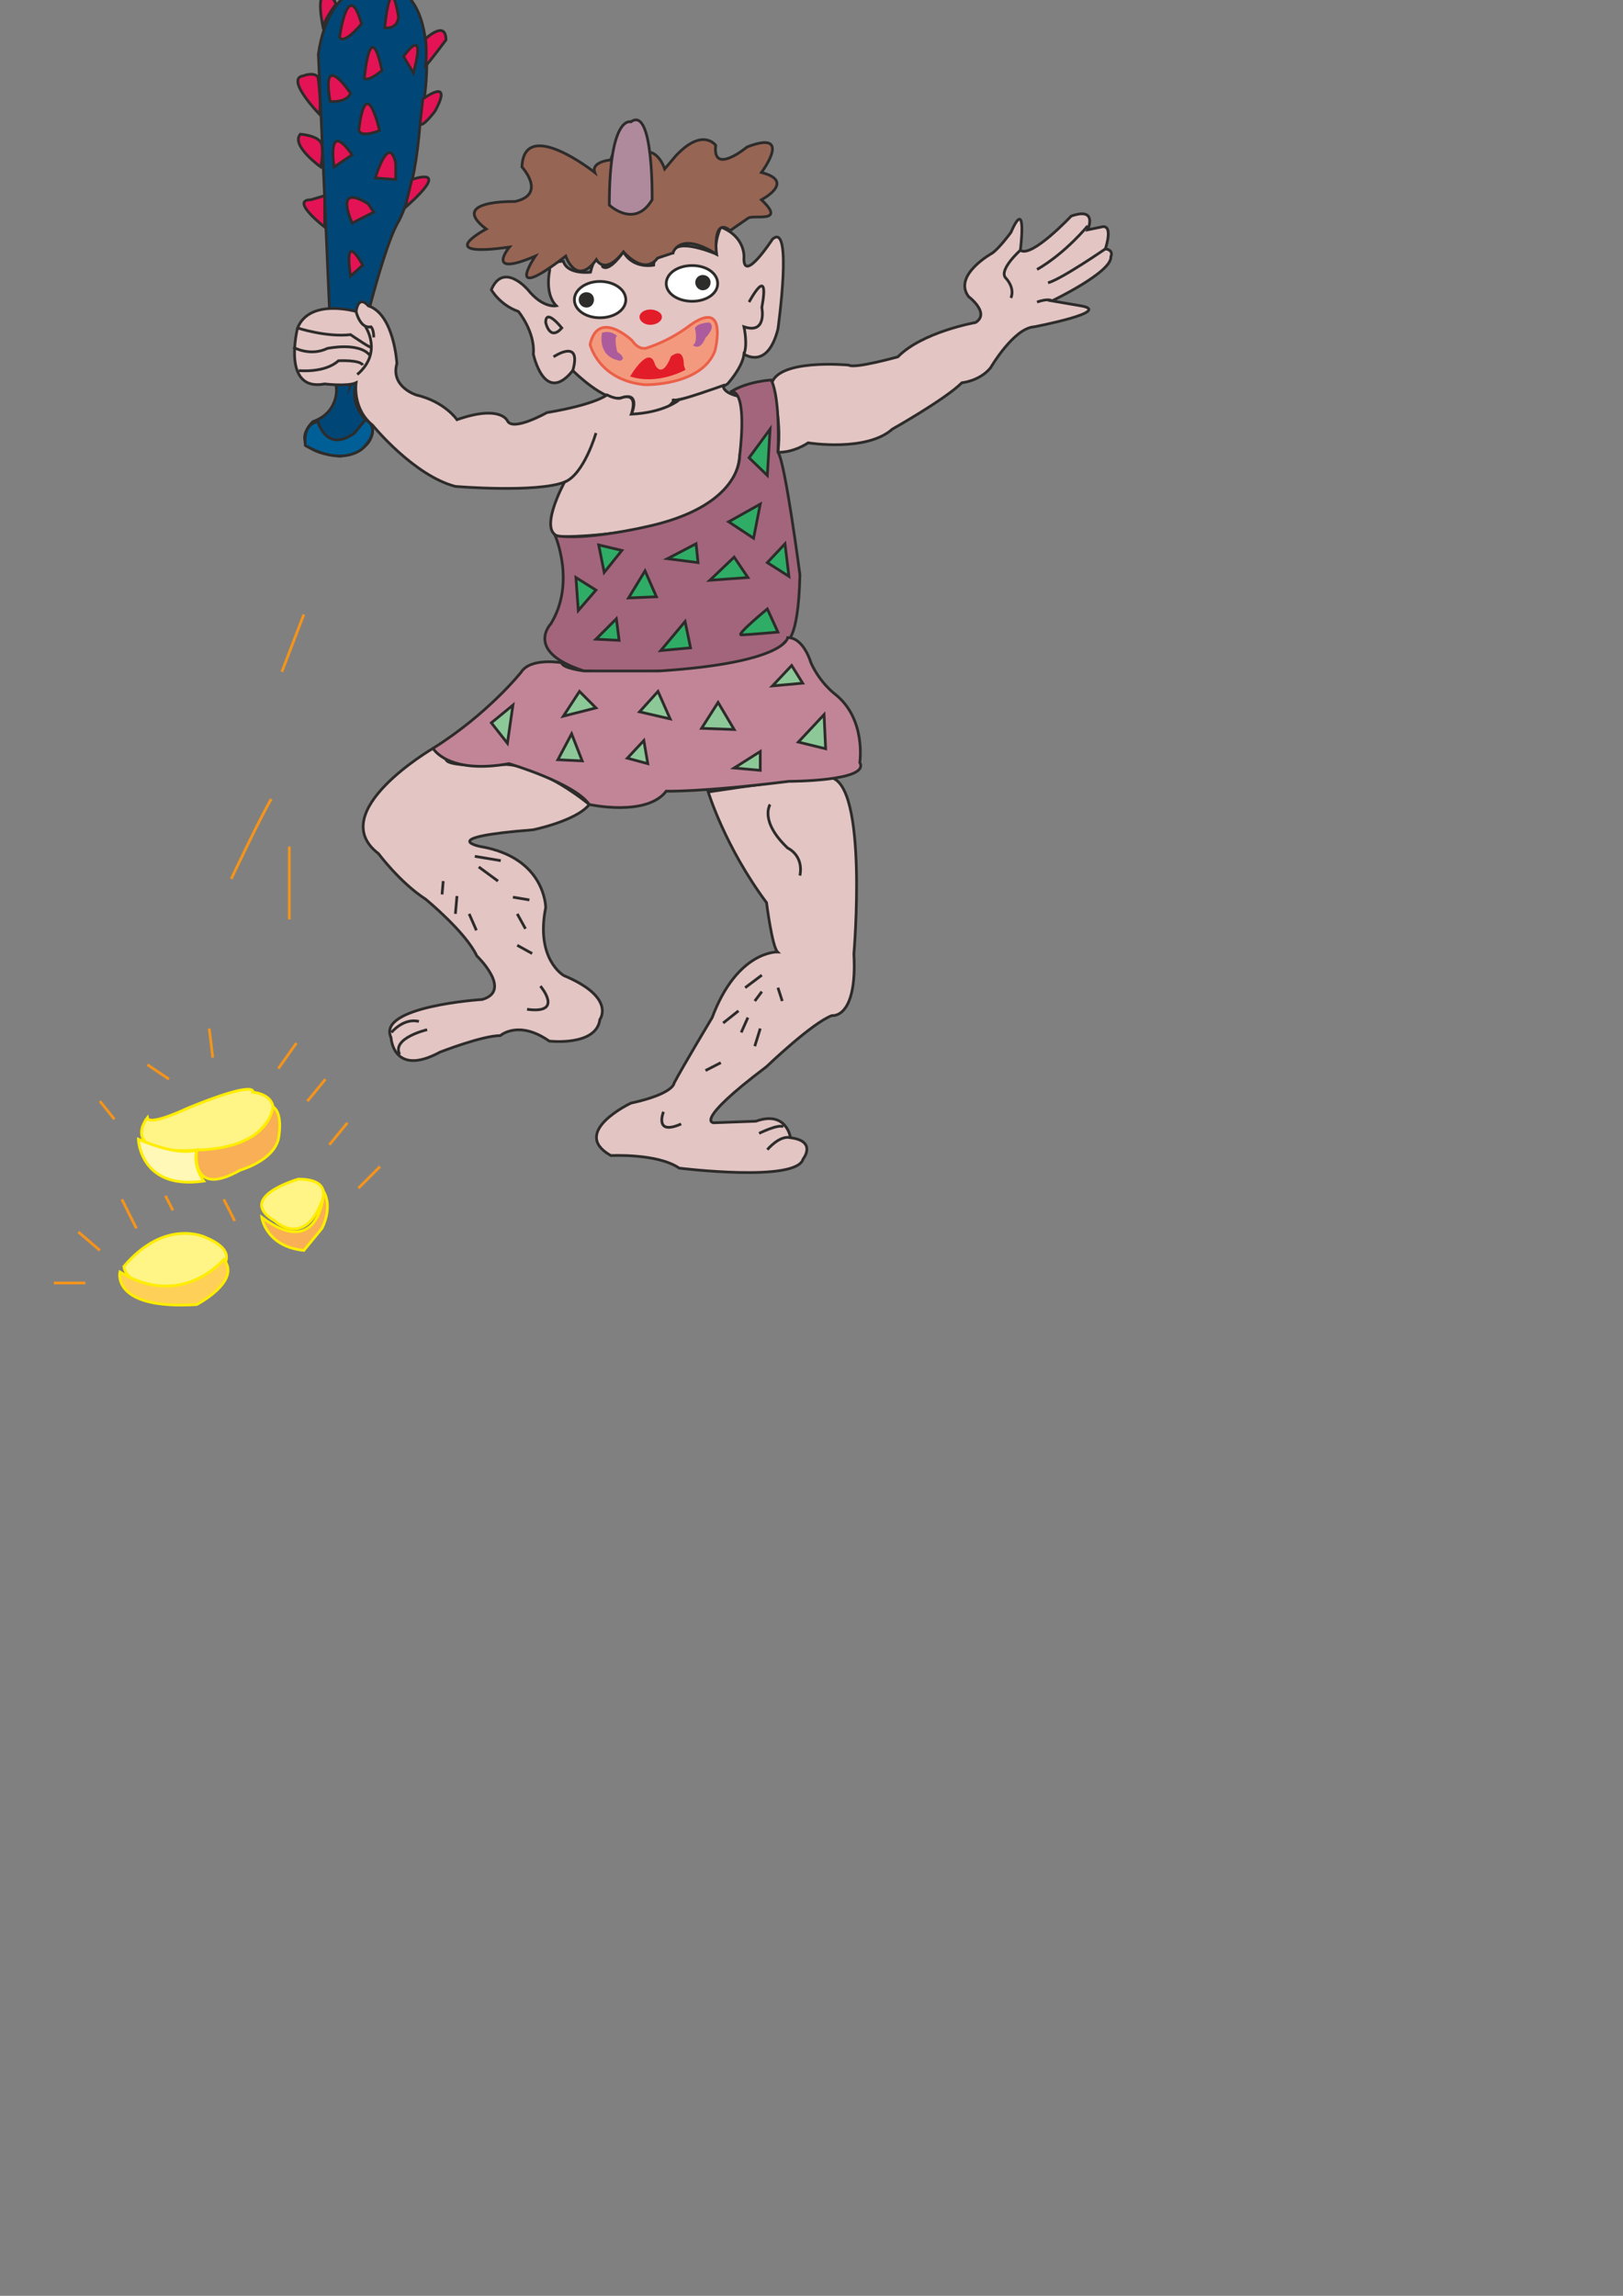 <?xml version="1.0" encoding="utf-8"?>
<!-- Created by UniConvertor 2.0rc4 (https://sk1project.net/) -->
<svg xmlns="http://www.w3.org/2000/svg" height="841.89pt" viewBox="0 0 595.276 841.89" width="595.276pt" version="1.1" xmlns:xlink="http://www.w3.org/1999/xlink" id="4e6a5d30-f60e-11ea-a884-dcc15c148e23">

<rect x="0" y="0" width="595.276" height="841.89" fill="#808080" stroke="none"/>

<g>
	<path style="stroke:#2d2c2b;stroke-width:1.008;stroke-miterlimit:10.433;fill:#e3c5c4;" d="M 201.59,99.249 C 201.59,99.249 199.646,107.745 204.038,112.137 204.038,112.137 199.214,113.217 193.598,106.233 193.598,106.233 184.67,95.793 180.206,106.233 180.206,106.233 183.23,111.777 190.142,114.225 190.142,114.225 196.334,121.713 195.614,129.849 195.614,129.849 199.646,148.857 210.086,135.897 210.086,135.897 222.038,147.849 228.086,145.833 234.134,143.817 232.55,149.865 231.542,151.881 231.542,151.881 241.334,154.905 247.238,146.841 247.238,146.841 261.35,144.393 266.822,140.793 266.822,140.793 272.294,134.889 272.87,129.849 272.87,129.849 281.438,135.897 285.326,120.705 285.326,120.705 290.942,80.817 283.31,87.729 283.31,87.729 272.294,104.721 272.87,94.137 272.87,94.137 273.302,86.721 264.374,83.265 264.374,83.265 261.782,88.737 262.79,93.201 262.79,93.201 247.814,86.721 246.806,92.769 246.806,92.769 239.75,92.769 239.75,97.233 239.75,97.233 232.262,98.817 228.662,92.337 228.662,92.337 223.622,99.825 221.03,97.809 221.03,97.809 219.158,89.745 216.566,99.825 216.566,99.825 208.07,100.833 206.63,95.793 206.63,95.793 201.158,95.793 201.59,99.249 L 201.59,99.249 Z" />
	<path style="stroke:#2d2c2b;stroke-width:1.008;stroke-miterlimit:10.433;fill:#e3c5c4;" d="M 282.878,141.369 C 282.878,141.369 286.91,152.889 285.326,165.849 285.326,165.849 290.366,166.281 296.414,162.393 296.414,162.393 317.798,165.849 327.302,157.353 327.302,157.353 346.742,146.409 352.79,140.361 352.79,140.361 359.27,139.785 363.302,134.889 363.302,134.889 371.798,120.273 379.358,119.841 379.358,119.841 408.662,114.225 396.35,112.137 L 385.838,110.337 C 385.838,110.337 407.87,99.825 407.438,94.137 407.438,94.137 408.662,91.761 405.422,91.257 405.422,91.257 408.662,81.825 403.838,83.265 L 398.942,84.273 C 398.942,84.273 402.83,75.777 392.894,79.233 392.894,79.233 378.278,94.785 374.246,91.761 374.246,91.761 376.838,71.313 370.79,85.209 370.79,85.209 366.758,90.753 364.022,92.769 364.022,92.769 349.334,100.833 355.238,108.753 355.238,108.753 363.302,114.801 357.83,118.257 357.83,118.257 338.246,121.713 329.318,130.857 329.318,130.857 313.334,135.321 311.318,133.881 311.318,133.881 284.318,131.289 282.878,141.369 L 282.878,141.369 Z" />
	<path style="stroke:#2d2c2b;stroke-width:1.008;stroke-miterlimit:10.433;fill:#e3c5c4;" d="M 158.822,274.425 C 158.822,274.425 118.79,297.753 138.806,313.017 138.806,313.017 146.726,323.673 156.086,329.721 156.086,329.721 170.774,341.745 174.878,350.529 174.878,350.529 188.126,363.201 176.894,366.513 176.894,366.513 138.086,368.961 143.414,380.481 143.414,380.481 144.134,395.169 161.414,385.809 161.414,385.809 176.894,379.761 183.518,379.761 183.518,379.761 190.142,373.857 201.446,381.777 201.446,381.777 218.726,383.793 220.022,373.857 220.022,373.857 226.07,365.793 206.774,357.729 206.774,357.729 196.334,351.825 200.15,332.817 200.15,332.817 200.15,314.457 176.174,310.425 176.174,310.425 159.398,307.113 195.47,304.305 195.47,304.305 211.382,301.065 216.134,295.017 216.134,295.017 199.502,281.049 185.534,280.329 185.534,280.329 164.15,281.769 163.574,278.457 L 158.822,274.425 Z" />
	<path style="stroke:#2d2c2b;stroke-width:1.008;stroke-miterlimit:10.433;fill:#e3c5c4;" d="M 281.15,331.017 C 281.15,331.017 283.166,347.073 285.182,349.089 285.182,349.089 270.422,348.513 261.206,373.137 261.206,373.137 250.406,391.137 247.238,397.185 247.238,397.185 247.238,401.073 231.398,404.529 231.398,404.529 208.79,415.185 224.054,423.753 224.054,423.753 241.19,422.889 249.11,428.361 249.11,428.361 292.094,433.689 294.542,425.049 294.542,425.049 299.798,418.497 289.934,417.201 289.934,417.201 288.494,407.121 277.262,411.153 L 261.782,411.729 C 261.782,411.729 253.862,411.729 281.15,391.137 281.15,391.137 297.782,375.153 305.126,372.417 305.126,372.417 314.486,373.857 313.19,349.809 313.19,349.809 318.518,287.097 304.406,285.081 304.406,285.081 294.542,285.081 259.766,290.409 259.766,290.409 265.814,310.425 281.15,331.017 L 281.15,331.017 Z" />
	<path style="stroke:#2d2c2b;stroke-width:1.008;stroke-miterlimit:10.433;fill:#976554;" d="M 224.054,58.641 C 224.054,58.641 216.71,59.217 218.15,63.249 218.15,63.249 192.158,42.657 191.438,61.233 191.438,61.233 200.726,71.313 188.846,73.905 188.846,73.905 164.15,73.257 178.334,83.985 178.334,83.985 158.102,94.641 186.83,90.609 186.83,90.609 177.47,101.985 196.334,93.921 196.334,93.921 184.094,111.921 207.494,93.921 207.494,93.921 211.382,105.297 218.726,95.217 218.726,95.217 221.75,101.265 228.662,92.337 228.662,92.337 236.15,101.265 241.19,94.641 L 246.806,92.769 C 246.806,92.769 249.11,84.561 262.79,93.201 262.79,93.201 261.206,79.233 267.83,84.561 267.83,84.561 268.982,83.697 274.454,79.953 276.542,78.657 288.494,81.969 279.278,73.257 279.278,73.257 292.094,66.561 279.278,63.249 279.278,63.249 291.23,47.265 274.022,53.889 274.022,53.889 261.206,64.545 262.502,53.313 262.502,53.313 257.75,46.545 247.814,57.201 L 243.782,61.953 C 243.782,61.953 240.47,51.297 232.766,57.921 232.766,57.921 225.494,51.297 224.054,58.641 L 224.054,58.641 Z" />
	<path style="stroke:#2d2c2b;stroke-width:1.008;stroke-miterlimit:10.433;fill:#af8a9d;" d="M 223.478,75.201 C 223.478,75.201 232.766,83.985 239.174,73.257 239.174,73.257 239.75,38.625 231.398,44.673 231.398,44.673 223.478,41.937 223.478,75.201 L 223.478,75.201 Z" />
	<path style="stroke:#ffed00;stroke-width:1.008;stroke-miterlimit:10.433;fill:#fff486;" d="M 92.726,400.497 C 92.726,400.497 94.742,395.745 68.75,406.401 68.75,406.401 54.638,413.169 54.062,409.857 54.062,409.857 42.686,423.753 72.134,421.737 72.134,421.737 88.118,427.065 100.07,408.417 100.07,408.417 102.086,401.793 92.726,400.497 L 92.726,400.497 Z" />
	<path style="stroke:#ffed00;stroke-width:1.008;stroke-miterlimit:10.433;fill:#fff486;" d="M 75.446,453.777 C 75.446,453.777 60.686,446.433 45.422,464.433 45.422,464.433 45.998,475.089 71.414,471.777 71.414,471.777 94.742,461.841 75.446,453.777 L 75.446,453.777 Z" />
	<path style="stroke:#ffed00;stroke-width:1.008;stroke-miterlimit:10.433;fill:#fff486;" d="M 109.43,432.393 C 109.43,432.393 86.102,439.089 100.79,447.729 100.79,447.729 111.446,457.809 118.07,440.529 118.07,440.529 122.102,432.393 109.43,432.393 L 109.43,432.393 Z" />
	<path style="stroke:#ffed00;stroke-width:1.008;stroke-miterlimit:10.433;fill:#f8af55;" d="M 72.134,421.737 C 72.134,421.737 69.326,439.809 88.118,429.081 88.118,429.081 100.07,425.769 102.086,417.777 102.086,417.777 104.102,408.417 100.07,405.825 100.07,405.825 99.494,421.017 72.134,421.737 L 72.134,421.737 Z" />
	<path style="stroke:#ffed00;stroke-width:1.008;stroke-miterlimit:10.433;fill:#fff8b6;" d="M 50.75,417.777 C 50.75,417.777 51.326,436.497 74.726,433.113 74.726,433.113 70.622,427.785 72.134,421.737 72.134,421.737 66.014,424.329 50.75,417.777 L 50.75,417.777 Z" />
	<path style="stroke:#ffed00;stroke-width:1.008;stroke-miterlimit:10.433;fill:#ffd058;" d="M 43.982,466.449 C 43.982,466.449 40.67,480.345 72.134,478.401 72.134,478.401 88.694,469.761 82.07,461.841 82.07,461.841 66.734,480.345 43.982,466.449 L 43.982,466.449 Z" />
	<path style="stroke:#ffed00;stroke-width:1.008;stroke-miterlimit:10.433;fill:#f8af55;" d="M 96.038,446.433 C 96.038,446.433 97.478,457.089 111.446,458.529 L 118.07,450.465 C 118.07,450.465 122.102,443.121 118.79,437.073 118.79,437.073 117.494,462.417 96.038,446.433 L 96.038,446.433 Z" />
	<path style="stroke:#2d2c2b;stroke-width:1.008;stroke-miterlimit:10.433;fill:#004778;" d="M 123.398,142.665 C 123.398,142.665 124.118,151.305 114.758,154.617 114.758,154.617 103.382,165.273 124.694,167.289 124.694,167.289 137.798,166.281 136.646,155.913 136.646,155.913 127.718,150.729 130.598,140.361 133.478,129.993 128.726,140.649 128.726,140.649 128.726,140.649 139.382,92.625 146.15,81.249 146.15,81.249 152.054,71.889 154.07,45.249 154.07,45.249 165.446,-3.639 139.382,-6.087 139.382,-6.087 120.806,-8.103 116.774,19.833 L 120.806,112.641 C 120.806,112.641 122.102,130.713 123.398,142.665 L 123.398,142.665 Z" />
	<path style="stroke:#2d2c2b;stroke-width:1.008;stroke-miterlimit:10.433;fill:#e41355;" d="M 136.07,-6.087 C 136.07,-6.087 138.086,-17.535 142.262,-14.151 L 144.134,-4.071 C 144.134,-4.071 139.382,-9.399 136.07,-6.087 L 136.07,-6.087 Z" />
	<path style="stroke:#2d2c2b;stroke-width:1.008;stroke-miterlimit:10.433;fill:#e41355;" d="M 156.086,14.217 C 156.086,14.217 163.574,7.161 163.574,14.649 163.574,14.649 157.238,23.145 156.086,24.153 156.086,24.153 156.662,19.689 156.086,14.217 L 156.086,14.217 Z" />
	<path style="stroke:#2d2c2b;stroke-width:1.008;stroke-miterlimit:10.433;fill:#e41355;" d="M 155.078,36.321 C 155.078,36.321 166.598,27.825 159.542,40.785 159.542,40.785 154.646,47.265 154.07,45.249 L 155.078,36.321 Z" />
	<path style="stroke:#2d2c2b;stroke-width:1.008;stroke-miterlimit:10.433;fill:#e41355;" d="M 151.046,65.841 C 151.046,65.841 166.598,60.225 148.598,76.137 L 151.046,65.841 Z" />
	<path style="stroke:#2d2c2b;stroke-width:1.008;stroke-miterlimit:10.433;fill:#e41355;" d="M 119.078,83.265 C 119.078,83.265 106.118,73.257 114.038,73.257 L 119.078,71.745 119.078,83.265 Z" />
	<path style="stroke:#2d2c2b;stroke-width:1.008;stroke-miterlimit:10.433;fill:#e41355;" d="M 117.638,61.233 C 117.638,61.233 106.55,53.313 110.15,49.209 110.15,49.209 117.638,49.713 118.07,53.313 118.646,56.769 117.638,61.233 117.638,61.233 L 117.638,61.233 Z" />
	<path style="stroke:#2d2c2b;stroke-width:1.008;stroke-miterlimit:10.433;fill:#e41355;" d="M 117.062,41.793 C 117.062,41.793 104.534,28.833 111.158,27.825 111.158,27.825 115.046,26.241 116.63,28.257 116.63,28.257 118.07,39.201 117.062,41.793 L 117.062,41.793 Z" />
	<path style="stroke:#2d2c2b;stroke-width:1.008;stroke-miterlimit:10.433;fill:#e41355;" d="M 118.646,10.761 C 118.646,10.761 115.046,-4.791 120.662,-1.335 120.662,-1.335 123.11,-0.327 123.11,1.689 123.11,1.689 118.07,8.169 118.646,10.761 L 118.646,10.761 Z" />
	<path style="stroke:#2d2c2b;stroke-width:1.008;stroke-miterlimit:10.433;fill:#e41355;" d="M 128.582,101.265 C 128.582,101.265 125.558,83.841 133.046,97.233 L 128.582,101.265 Z" />
	<path style="stroke:#2d2c2b;stroke-width:1.008;stroke-miterlimit:10.433;fill:#e41355;" d="M 129.158,81.825 C 129.158,81.825 122.102,66.705 135.062,74.769 L 137.078,77.793 129.158,81.825 Z" />
	<path style="stroke:#2d2c2b;stroke-width:1.008;stroke-miterlimit:10.433;fill:#e41355;" d="M 137.654,65.265 C 137.654,65.265 142.55,48.705 145.142,59.793 L 145.142,65.841 137.654,65.265 Z" />
	<path style="stroke:#2d2c2b;stroke-width:1.008;stroke-miterlimit:10.433;fill:#e41355;" d="M 122.534,61.233 C 122.534,61.233 119.654,43.233 129.158,56.769 L 122.534,61.233 Z" />
	<path style="stroke:#2d2c2b;stroke-width:1.008;stroke-miterlimit:10.433;fill:#e41355;" d="M 131.606,47.841 C 131.606,47.841 133.622,25.809 139.238,47.841 139.238,47.841 132.614,50.721 131.606,47.841 L 131.606,47.841 Z" />
	<path style="stroke:#2d2c2b;stroke-width:1.008;stroke-miterlimit:10.433;fill:#e41355;" d="M 128.582,34.233 C 128.582,34.233 117.638,17.673 121.094,37.257 121.094,37.257 127.142,37.761 128.582,34.233 L 128.582,34.233 Z" />
	<path style="stroke:#2d2c2b;stroke-width:1.008;stroke-miterlimit:10.433;fill:#e41355;" d="M 133.622,28.833 C 133.622,28.833 135.638,5.145 140.102,25.809 140.102,25.809 135.638,29.841 133.622,28.833 L 133.622,28.833 Z" />
	<path style="stroke:#2d2c2b;stroke-width:1.008;stroke-miterlimit:10.433;fill:#e41355;" d="M 148.022,20.697 C 148.022,20.697 156.662,8.169 151.622,26.817 L 148.022,20.697 Z" />
	<path style="stroke:#2d2c2b;stroke-width:1.008;stroke-miterlimit:10.433;fill:#e41355;" d="M 124.55,13.641 C 124.55,13.641 127.574,-8.823 132.614,8.745 132.614,8.745 126.134,16.665 124.55,13.641 L 124.55,13.641 Z" />
	<path style="stroke:#2d2c2b;stroke-width:1.008;stroke-miterlimit:10.433;fill:#e41355;" d="M 141.11,10.185 C 141.11,10.185 143.126,-12.279 146.15,6.153 146.15,6.153 146.15,10.761 141.11,10.185 L 141.11,10.185 Z" />
	<path style="stroke:#2d2c2b;stroke-width:1.008;stroke-miterlimit:10.433;fill:#005f96;" d="M 116.63,154.617 C 116.63,154.617 119.654,166.281 130.022,158.793 L 134.054,153.897 C 134.054,153.897 140.534,156.777 133.046,164.409 133.046,164.409 126.134,171.321 112.022,163.401 112.022,163.401 110.582,155.625 116.63,154.617 L 116.63,154.617 Z" />
	<path style="stroke:#2d2c2b;stroke-width:1.008;stroke-miterlimit:10.433;fill:#e3c5c4;" d="M 222.614,144.825 C 222.614,144.825 218.582,148.281 200.582,151.305 200.582,151.305 188.126,158.361 186.11,154.329 186.11,154.329 183.662,148.281 167.606,153.897 167.606,153.897 163.142,147.273 152.63,144.825 152.63,144.825 143.126,141.801 145.574,133.305 145.574,133.305 144.566,115.233 135.062,112.137 135.062,112.137 131.606,107.745 130.598,114.225 130.598,114.225 113.606,109.257 109.142,120.273 109.142,120.273 103.094,143.817 119.078,140.793 119.078,140.793 127.574,141.801 130.598,140.361 130.598,140.361 129.158,149.865 136.646,155.913 136.646,155.913 151.622,174.345 167.03,178.377 167.03,178.377 196.622,180.825 207.062,176.793 207.062,176.793 196.622,195.801 205.622,196.809 205.622,196.809 268.838,197.385 271.286,167.289 271.286,167.289 274.022,152.313 271.286,145.401 271.286,145.401 265.238,144.393 265.238,141.369 265.238,141.369 248.822,147.273 247.238,146.841 245.798,146.409 248.822,146.841 248.822,146.841 248.822,146.841 243.494,151.305 231.542,151.881 231.542,151.881 234.566,143.817 228.086,145.833 228.086,145.833 226.718,146.841 222.614,144.825 L 222.614,144.825 Z" />
	<path style="stroke:#2d2c2b;stroke-width:1.008;stroke-miterlimit:10.433;fill:#a3657c;" d="M 282.878,139.353 C 282.878,139.353 274.022,139.785 267.83,143.817 267.83,143.817 274.31,140.361 271.286,167.289 271.286,167.289 272.294,185.865 236.15,193.353 236.15,193.353 214.262,198.393 203.606,196.377 203.606,196.377 211.238,213.801 202.022,228.777 202.022,228.777 192.158,239.001 214.262,246.057 214.262,246.057 276.83,249.081 287.918,235.401 287.918,235.401 292.814,236.409 293.39,210.777 293.39,210.777 287.918,168.873 285.326,165.849 285.326,165.849 286.334,146.409 282.878,139.353 L 282.878,139.353 Z" />
	<path style="stroke:#2d2c2b;stroke-width:1.008;stroke-miterlimit:10.433;fill:#c28598;" d="M 206.054,243.033 C 206.054,243.033 194.606,241.017 191.15,246.489 191.15,246.489 179.054,261.753 158.822,274.425 158.822,274.425 164.15,284.073 186.686,280.041 186.686,280.041 210.662,287.097 216.134,295.017 216.134,295.017 237.158,299.625 244.358,290.121 244.358,290.121 256.742,290.553 289.358,286.521 289.358,286.521 319.238,286.521 315.35,279.609 315.35,279.609 317.798,263.625 306.278,254.553 306.278,254.553 300.806,250.521 297.422,243.033 297.422,243.033 294.83,233.817 288.926,233.817 288.926,233.817 288.35,243.033 241.766,246.057 241.766,246.057 219.59,246.057 214.262,246.057 214.262,246.057 206.054,245.049 206.054,243.033 L 206.054,243.033 Z" />
	<path style="stroke:#2d2c2b;stroke-width:1.008;stroke-miterlimit:10.433;fill:#ffffff;" d="M 220.022,116.529 C 225.35,116.529 229.526,113.649 229.526,109.905 229.526,106.233 225.35,103.209 220.022,103.209 214.838,103.209 210.662,106.233 210.662,109.905 210.662,113.649 214.838,116.529 220.022,116.529 L 220.022,116.529 Z" />
	<path style="stroke:#2d2c2b;stroke-width:1.008;stroke-miterlimit:10.433;fill:#ffffff;" d="M 253.862,110.481 C 259.19,110.481 263.222,107.601 263.222,104.001 263.222,100.257 259.19,97.377 253.862,97.377 248.534,97.377 244.358,100.257 244.358,104.001 244.358,107.601 248.534,110.481 253.862,110.481 L 253.862,110.481 Z" />
	<path style="fill:#2d2c2b;" d="M 215.126,112.785 C 216.71,112.785 217.862,111.489 217.862,109.905 217.862,108.321 216.71,107.169 215.126,107.169 213.542,107.169 212.246,108.321 212.246,109.905 212.246,111.489 213.542,112.785 215.126,112.785 L 215.126,112.785 Z" />
	<path style="fill:#2d2c2b;" d="M 257.75,106.449 C 259.334,106.449 260.63,105.153 260.63,103.569 260.63,101.985 259.334,100.833 257.75,100.833 256.31,100.833 255.014,101.985 255.014,103.569 255.014,105.153 256.31,106.449 257.75,106.449 L 257.75,106.449 Z" />
	<path style="fill:#e31c2a;" d="M 238.454,119.121 C 240.758,119.121 242.774,117.825 242.774,116.241 242.774,114.657 240.758,113.505 238.454,113.505 236.438,113.505 234.566,114.657 234.566,116.241 234.566,117.825 236.438,119.121 238.454,119.121 L 238.454,119.121 Z" />
	<path style="stroke:#eb6049;stroke-width:1.008;stroke-miterlimit:10.433;fill:#f39a7e;" d="M 231.83,124.881 C 231.83,124.881 219.446,113.073 216.422,126.321 216.422,126.321 219.446,139.353 236.438,141.081 236.438,141.081 257.174,141.657 262.214,128.697 262.214,128.697 267.542,108.321 252.134,119.985 252.134,119.985 245.798,124.881 237.158,127.617 237.158,127.617 234.422,128.697 231.83,124.881 L 231.83,124.881 Z" />
	<path style="fill:#ac5c9c;" d="M 220.814,122.001 C 220.814,122.001 218.726,130.713 227.366,132.297 227.366,132.297 230.39,131.721 226.358,128.985 226.358,128.985 225.062,123.297 226.358,123.297 226.358,123.297 224.486,120.993 220.814,122.001 L 220.814,122.001 Z" />
	<path style="fill:#ac5c9c;" d="M 254.87,120.273 C 254.87,120.273 256.166,125.313 254.15,126.609 254.15,126.609 256.742,128.985 258.758,123.873 258.758,123.873 262.79,119.985 260.198,118.257 260.198,118.257 256.166,118.257 254.87,120.273 L 254.87,120.273 Z" />
	<path style="fill:#e31c2a;" d="M 231.11,138.057 C 231.11,138.057 238.166,125.889 240.254,133.737 240.254,133.737 242.774,139.353 246.086,130.713 246.086,130.713 250.838,126.609 250.838,134.025 L 251.414,135.609 C 251.414,135.609 241.478,141.369 231.11,138.057 L 231.11,138.057 Z" />
	<path style="stroke:#2d2c2b;stroke-width:1.008;stroke-miterlimit:10.433;fill:#2fad66;" d="M 219.59,199.833 L 221.606,209.913 228.086,201.849 219.59,199.833 Z" />
	<path style="stroke:#2d2c2b;stroke-width:1.008;stroke-miterlimit:10.433;fill:#2fad66;" d="M 211.238,211.785 L 212.102,223.881 218.582,216.393 211.238,211.785 Z" />
	<path style="stroke:#2d2c2b;stroke-width:1.008;stroke-miterlimit:10.433;fill:#2fad66;" d="M 226.07,226.905 L 218.582,234.393 227.078,234.825 226.07,226.905 Z" />
	<path style="stroke:#2d2c2b;stroke-width:1.008;stroke-miterlimit:10.433;fill:#2fad66;" d="M 236.582,209.337 L 230.534,219.273 240.758,218.841 236.582,209.337 Z" />
	<path style="stroke:#2d2c2b;stroke-width:1.008;stroke-miterlimit:10.433;fill:#2fad66;" d="M 255.302,199.401 L 244.79,204.873 256.022,206.313 255.302,199.401 Z" />
	<path style="stroke:#2d2c2b;stroke-width:1.008;stroke-miterlimit:10.433;fill:#2fad66;" d="M 251.27,227.913 L 242.342,238.569 253.286,237.561 251.27,227.913 Z" />
	<path style="stroke:#2d2c2b;stroke-width:1.008;stroke-miterlimit:10.433;fill:#2fad66;" d="M 269.27,204.297 L 260.342,212.793 274.31,211.785 269.27,204.297 Z" />
	<path style="stroke:#2d2c2b;stroke-width:1.008;stroke-miterlimit:10.433;fill:#2fad66;" d="M 278.846,184.857 L 267.254,191.337 276.398,197.385 278.846,184.857 Z" />
	<path style="stroke:#2d2c2b;stroke-width:1.008;stroke-miterlimit:10.433;fill:#2fad66;" d="M 282.446,157.353 L 274.742,167.865 281.438,174.345 282.446,157.353 Z" />
	<path style="stroke:#2d2c2b;stroke-width:1.008;stroke-miterlimit:10.433;fill:#2fad66;" d="M 287.918,199.401 L 281.438,206.313 289.358,211.353 287.918,199.401 Z" />
	<path style="stroke:#2d2c2b;stroke-width:1.008;stroke-miterlimit:10.433;fill:#2fad66;" d="M 281.438,223.305 C 281.438,223.305 269.846,232.809 271.862,232.809 274.022,232.809 285.326,231.801 285.326,231.801 L 281.438,223.305 Z" />
	<path style="stroke:#2d2c2b;stroke-width:1.008;stroke-miterlimit:10.433;fill:#8dc998;" d="M 212.534,253.545 L 206.63,262.617 218.582,259.593 212.534,253.545 Z" />
	<path style="stroke:#2d2c2b;stroke-width:1.008;stroke-miterlimit:10.433;fill:#8dc998;" d="M 209.654,269.097 L 204.614,278.601 213.542,279.033 209.654,269.097 Z" />
	<path style="stroke:#2d2c2b;stroke-width:1.008;stroke-miterlimit:10.433;fill:#8dc998;" d="M 188.126,258.585 L 180.206,265.065 186.11,272.553 188.126,258.585 Z" />
	<path style="stroke:#2d2c2b;stroke-width:1.008;stroke-miterlimit:10.433;fill:#8dc998;" d="M 241.334,253.545 L 234.566,261.033 245.798,263.625 241.334,253.545 Z" />
	<path style="stroke:#2d2c2b;stroke-width:1.008;stroke-miterlimit:10.433;fill:#8dc998;" d="M 236.15,271.545 L 230.102,278.025 237.59,280.041 236.15,271.545 Z" />
	<path style="stroke:#2d2c2b;stroke-width:1.008;stroke-miterlimit:10.433;fill:#8dc998;" d="M 263.366,257.577 L 257.318,267.081 269.27,267.513 263.366,257.577 Z" />
	<path style="stroke:#2d2c2b;stroke-width:1.008;stroke-miterlimit:10.433;fill:#8dc998;" d="M 290.366,244.041 L 283.31,251.529 294.398,250.521 290.366,244.041 Z" />
	<path style="stroke:#2d2c2b;stroke-width:1.008;stroke-miterlimit:10.433;fill:#8dc998;" d="M 302.246,262.041 L 292.814,272.121 302.822,274.569 302.246,262.041 Z" />
	<path style="stroke:#2d2c2b;stroke-width:1.008;stroke-miterlimit:10.433;fill:#8dc998;" d="M 278.846,275.577 L 269.27,281.625 278.846,282.489 278.846,275.577 Z" />
	<path style="stroke:#2d2c2b;stroke-width:1.008;stroke-miterlimit:10.433;fill:none;" d="M 282.446,295.017 C 282.446,295.017 278.414,301.065 288.926,311.001 288.926,311.001 294.83,313.593 293.39,321.081" />
	<path style="stroke:#2d2c2b;stroke-width:1.008;stroke-miterlimit:10.433;fill:none;" d="M 279.422,357.585 L 273.302,362.193" />
	<path style="stroke:#2d2c2b;stroke-width:1.008;stroke-miterlimit:10.433;fill:none;" d="M 279.422,363.633 L 276.83,367.089" />
	<path style="stroke:#2d2c2b;stroke-width:1.008;stroke-miterlimit:10.433;fill:none;" d="M 285.326,362.193 L 286.91,367.089" />
	<path style="stroke:#2d2c2b;stroke-width:1.008;stroke-miterlimit:10.433;fill:none;" d="M 270.854,370.689 L 265.238,375.153" />
	<path style="stroke:#2d2c2b;stroke-width:1.008;stroke-miterlimit:10.433;fill:none;" d="M 274.31,373.137 L 271.862,378.609" />
	<path style="stroke:#2d2c2b;stroke-width:1.008;stroke-miterlimit:10.433;fill:none;" d="M 278.846,377.169 L 276.83,383.649" />
	<path style="stroke:#2d2c2b;stroke-width:1.008;stroke-miterlimit:10.433;fill:none;" d="M 264.374,389.697 L 258.758,392.577" />
	<path style="stroke:#2d2c2b;stroke-width:1.008;stroke-miterlimit:10.433;fill:none;" d="M 174.158,314.025 L 183.662,315.609" />
	<path style="stroke:#2d2c2b;stroke-width:1.008;stroke-miterlimit:10.433;fill:none;" d="M 175.598,317.913 L 182.654,323.097" />
	<path style="stroke:#2d2c2b;stroke-width:1.008;stroke-miterlimit:10.433;fill:none;" d="M 162.566,323.097 L 162.134,327.993" />
	<path style="stroke:#2d2c2b;stroke-width:1.008;stroke-miterlimit:10.433;fill:none;" d="M 167.606,328.569 L 167.03,335.121" />
	<path style="stroke:#2d2c2b;stroke-width:1.008;stroke-miterlimit:10.433;fill:none;" d="M 172.07,335.121 L 174.734,341.169" />
	<path style="stroke:#2d2c2b;stroke-width:1.008;stroke-miterlimit:10.433;fill:none;" d="M 188.126,329.001 L 194.174,330.009" />
	<path style="stroke:#2d2c2b;stroke-width:1.008;stroke-miterlimit:10.433;fill:none;" d="M 189.71,335.121 L 192.734,340.593" />
	<path style="stroke:#2d2c2b;stroke-width:1.008;stroke-miterlimit:10.433;fill:none;" d="M 189.71,346.641 L 195.182,349.665" />
	<path style="stroke:#2d2c2b;stroke-width:1.008;stroke-miterlimit:10.433;fill:none;" d="M 198.206,361.617 C 198.206,361.617 207.062,371.985 193.31,370.113" />
	<path style="stroke:#2d2c2b;stroke-width:1.008;stroke-miterlimit:10.433;fill:none;" d="M 156.662,377.601 C 156.662,377.601 143.558,380.625 146.582,386.673" />
	<path style="stroke:#2d2c2b;stroke-width:1.008;stroke-miterlimit:10.433;fill:none;" d="M 143.558,378.609 C 143.558,378.609 148.022,373.137 153.638,374.577" />
	<path style="stroke:#2d2c2b;stroke-width:1.008;stroke-miterlimit:10.433;fill:none;" d="M 243.35,407.697 C 243.35,407.697 239.75,416.625 249.83,412.161" />
	<path style="stroke:#2d2c2b;stroke-width:1.008;stroke-miterlimit:10.433;fill:none;" d="M 281.438,421.593 C 281.438,421.593 285.902,416.193 289.934,417.201" />
	<path style="stroke:#2d2c2b;stroke-width:1.008;stroke-miterlimit:10.433;fill:none;" d="M 278.414,415.617 C 278.414,415.617 285.326,412.161 287.342,413.169" />
	<path style="stroke:#2d2c2b;stroke-width:1.008;stroke-miterlimit:10.433;fill:none;" d="M 218.582,158.793 C 218.582,158.793 214.262,173.913 207.062,176.793" />
	<path style="stroke:#2d2c2b;stroke-width:1.008;stroke-miterlimit:10.433;fill:none;" d="M 109.142,120.273 C 109.142,120.273 119.654,123.729 128.582,122.721 128.582,122.721 138.086,129.273 135.638,126.753" />
	<path style="stroke:#2d2c2b;stroke-width:1.008;stroke-miterlimit:10.433;fill:none;" d="M 107.558,127.329 C 107.558,127.329 113.606,130.857 120.086,127.761 120.086,127.761 131.606,125.313 135.638,130.281" />
	<path style="stroke:#2d2c2b;stroke-width:1.008;stroke-miterlimit:10.433;fill:none;" d="M 130.598,114.225 C 130.598,114.225 132.038,120.705 136.07,119.841 136.07,119.841 137.078,120.705 137.078,123.729" />
	<path style="stroke:#2d2c2b;stroke-width:1.008;stroke-miterlimit:10.433;fill:none;" d="M 134.054,119.841 C 134.054,119.841 140.534,129.273 131.03,137.337" />
	<path style="stroke:#2d2c2b;stroke-width:1.008;stroke-miterlimit:10.433;fill:none;" d="M 109.574,135.897 C 109.574,135.897 119.078,136.905 124.118,132.297 124.118,132.297 132.038,131.865 133.046,133.881" />
	<path style="stroke:#2d2c2b;stroke-width:1.008;stroke-miterlimit:10.433;fill:none;" d="M 374.246,91.761 C 374.246,91.761 366.326,98.817 368.774,101.841 368.774,101.841 372.374,105.297 370.79,109.257" />
	<path style="stroke:#2d2c2b;stroke-width:1.008;stroke-miterlimit:10.433;fill:none;" d="M 398.942,82.833 C 398.942,82.833 390.878,92.769 380.366,98.817" />
	<path style="stroke:#2d2c2b;stroke-width:1.008;stroke-miterlimit:10.433;fill:none;" d="M 405.422,91.257 C 405.422,91.257 389.438,102.273 384.398,103.713" />
	<path style="stroke:#2d2c2b;stroke-width:1.008;stroke-miterlimit:10.433;fill:none;" d="M 380.366,110.769 C 380.366,110.769 384.398,109.257 385.838,110.337" />
	<path style="stroke:#2d2c2b;stroke-width:1.008;stroke-miterlimit:10.433;fill:none;" d="M 274.742,110.769 C 274.742,110.769 282.446,96.225 279.422,112.785 279.422,112.785 281.438,122.721 272.87,119.841 272.87,119.841 274.31,126.321 272.87,129.849" />
	<path style="stroke:#2d2c2b;stroke-width:1.008;stroke-miterlimit:10.433;fill:none;" d="M 206.054,120.273 C 206.054,120.273 200.15,112.785 200.15,118.257 200.15,118.257 201.59,125.313 206.054,120.273 L 206.054,120.273 Z" />
	<path style="stroke:#2d2c2b;stroke-width:1.008;stroke-miterlimit:10.433;fill:none;" d="M 203.03,130.857 C 203.03,130.857 213.542,123.729 210.086,135.897" />
	<g>
		<path style="fill:#2d2c2b;" d="M 111.446,225.321 L 103.382,246.345 111.446,225.321 Z" />
		<path style="stroke:#f4941a;stroke-width:1.008;stroke-miterlimit:10.433;fill:none;" d="M 111.446,225.321 L 103.382,246.345" />
	</g>
	<g>
		<path style="fill:#2d2c2b;" d="M 99.494,293.001 C 95.462,299.769 84.806,322.305 84.806,322.305 L 99.494,293.001 Z" />
		<path style="stroke:#f4941a;stroke-width:1.008;stroke-miterlimit:10.433;fill:none;" d="M 99.494,293.001 C 95.462,299.769 84.806,322.305 84.806,322.305" />
	</g>
	<g>
		<path style="fill:#2d2c2b;" d="M 106.118,310.425 L 106.118,337.137 106.118,310.425 Z" />
		<path style="stroke:#f4941a;stroke-width:1.008;stroke-miterlimit:10.433;fill:none;" d="M 106.118,310.425 L 106.118,337.137" />
	</g>
	<g>
		<path style="fill:#2d2c2b;" d="M 36.638,403.809 L 41.966,410.433 36.638,403.809 Z" />
		<path style="stroke:#f4941a;stroke-width:1.008;stroke-miterlimit:10.433;fill:none;" d="M 36.638,403.809 L 41.966,410.433" />
	</g>
	<g>
		<path style="fill:#2d2c2b;" d="M 54.062,390.417 L 61.982,395.745 54.062,390.417 Z" />
		<path style="stroke:#f4941a;stroke-width:1.008;stroke-miterlimit:10.433;fill:none;" d="M 54.062,390.417 L 61.982,395.745" />
	</g>
	<g>
		<path style="fill:#2d2c2b;" d="M 76.742,377.169 L 78.038,387.825 76.742,377.169 Z" />
		<path style="stroke:#f4941a;stroke-width:1.008;stroke-miterlimit:10.433;fill:none;" d="M 76.742,377.169 L 78.038,387.825" />
	</g>
	<g>
		<path style="fill:#2d2c2b;" d="M 108.71,382.497 L 102.086,391.857 108.71,382.497 Z" />
		<path style="stroke:#f4941a;stroke-width:1.008;stroke-miterlimit:10.433;fill:none;" d="M 108.71,382.497 L 102.086,391.857" />
	</g>
	<g>
		<path style="fill:#2d2c2b;" d="M 119.366,395.745 L 112.742,403.809 119.366,395.745 Z" />
		<path style="stroke:#f4941a;stroke-width:1.008;stroke-miterlimit:10.433;fill:none;" d="M 119.366,395.745 L 112.742,403.809" />
	</g>
	<g>
		<path style="fill:#2d2c2b;" d="M 127.43,411.729 L 120.806,419.793 127.43,411.729 Z" />
		<path style="stroke:#f4941a;stroke-width:1.008;stroke-miterlimit:10.433;fill:none;" d="M 127.43,411.729 L 120.806,419.793" />
	</g>
	<g>
		<path style="fill:#2d2c2b;" d="M 19.718,470.481 L 31.31,470.481 19.718,470.481 Z" />
		<path style="stroke:#f4941a;stroke-width:1.008;stroke-miterlimit:10.433;fill:none;" d="M 19.718,470.481 L 31.31,470.481" />
	</g>
	<g>
		<path style="fill:#2d2c2b;" d="M 28.718,451.761 L 36.638,458.529 28.718,451.761 Z" />
		<path style="stroke:#f4941a;stroke-width:1.008;stroke-miterlimit:10.433;fill:none;" d="M 28.718,451.761 L 36.638,458.529" />
	</g>
	<g>
		<path style="fill:#2d2c2b;" d="M 44.702,439.809 L 50.03,450.465 44.702,439.809 Z" />
		<path style="stroke:#f4941a;stroke-width:1.008;stroke-miterlimit:10.433;fill:none;" d="M 44.702,439.809 L 50.03,450.465" />
	</g>
	<g>
		<path style="fill:#2d2c2b;" d="M 139.382,427.785 L 131.462,435.705 139.382,427.785 Z" />
		<path style="stroke:#f4941a;stroke-width:1.008;stroke-miterlimit:10.433;fill:none;" d="M 139.382,427.785 L 131.462,435.705" />
	</g>
	<g>
		<path style="fill:#2d2c2b;" d="M 60.686,438.513 L 63.422,443.841 60.686,438.513 Z" />
		<path style="stroke:#f4941a;stroke-width:1.008;stroke-miterlimit:10.433;fill:none;" d="M 60.686,438.513 L 63.422,443.841" />
	</g>
	<g>
		<path style="fill:#2d2c2b;" d="M 82.07,439.809 L 86.102,447.729 82.07,439.809 Z" />
		<path style="stroke:#f4941a;stroke-width:1.008;stroke-miterlimit:10.433;fill:none;" d="M 82.07,439.809 L 86.102,447.729" />
	</g>
</g>
</svg>